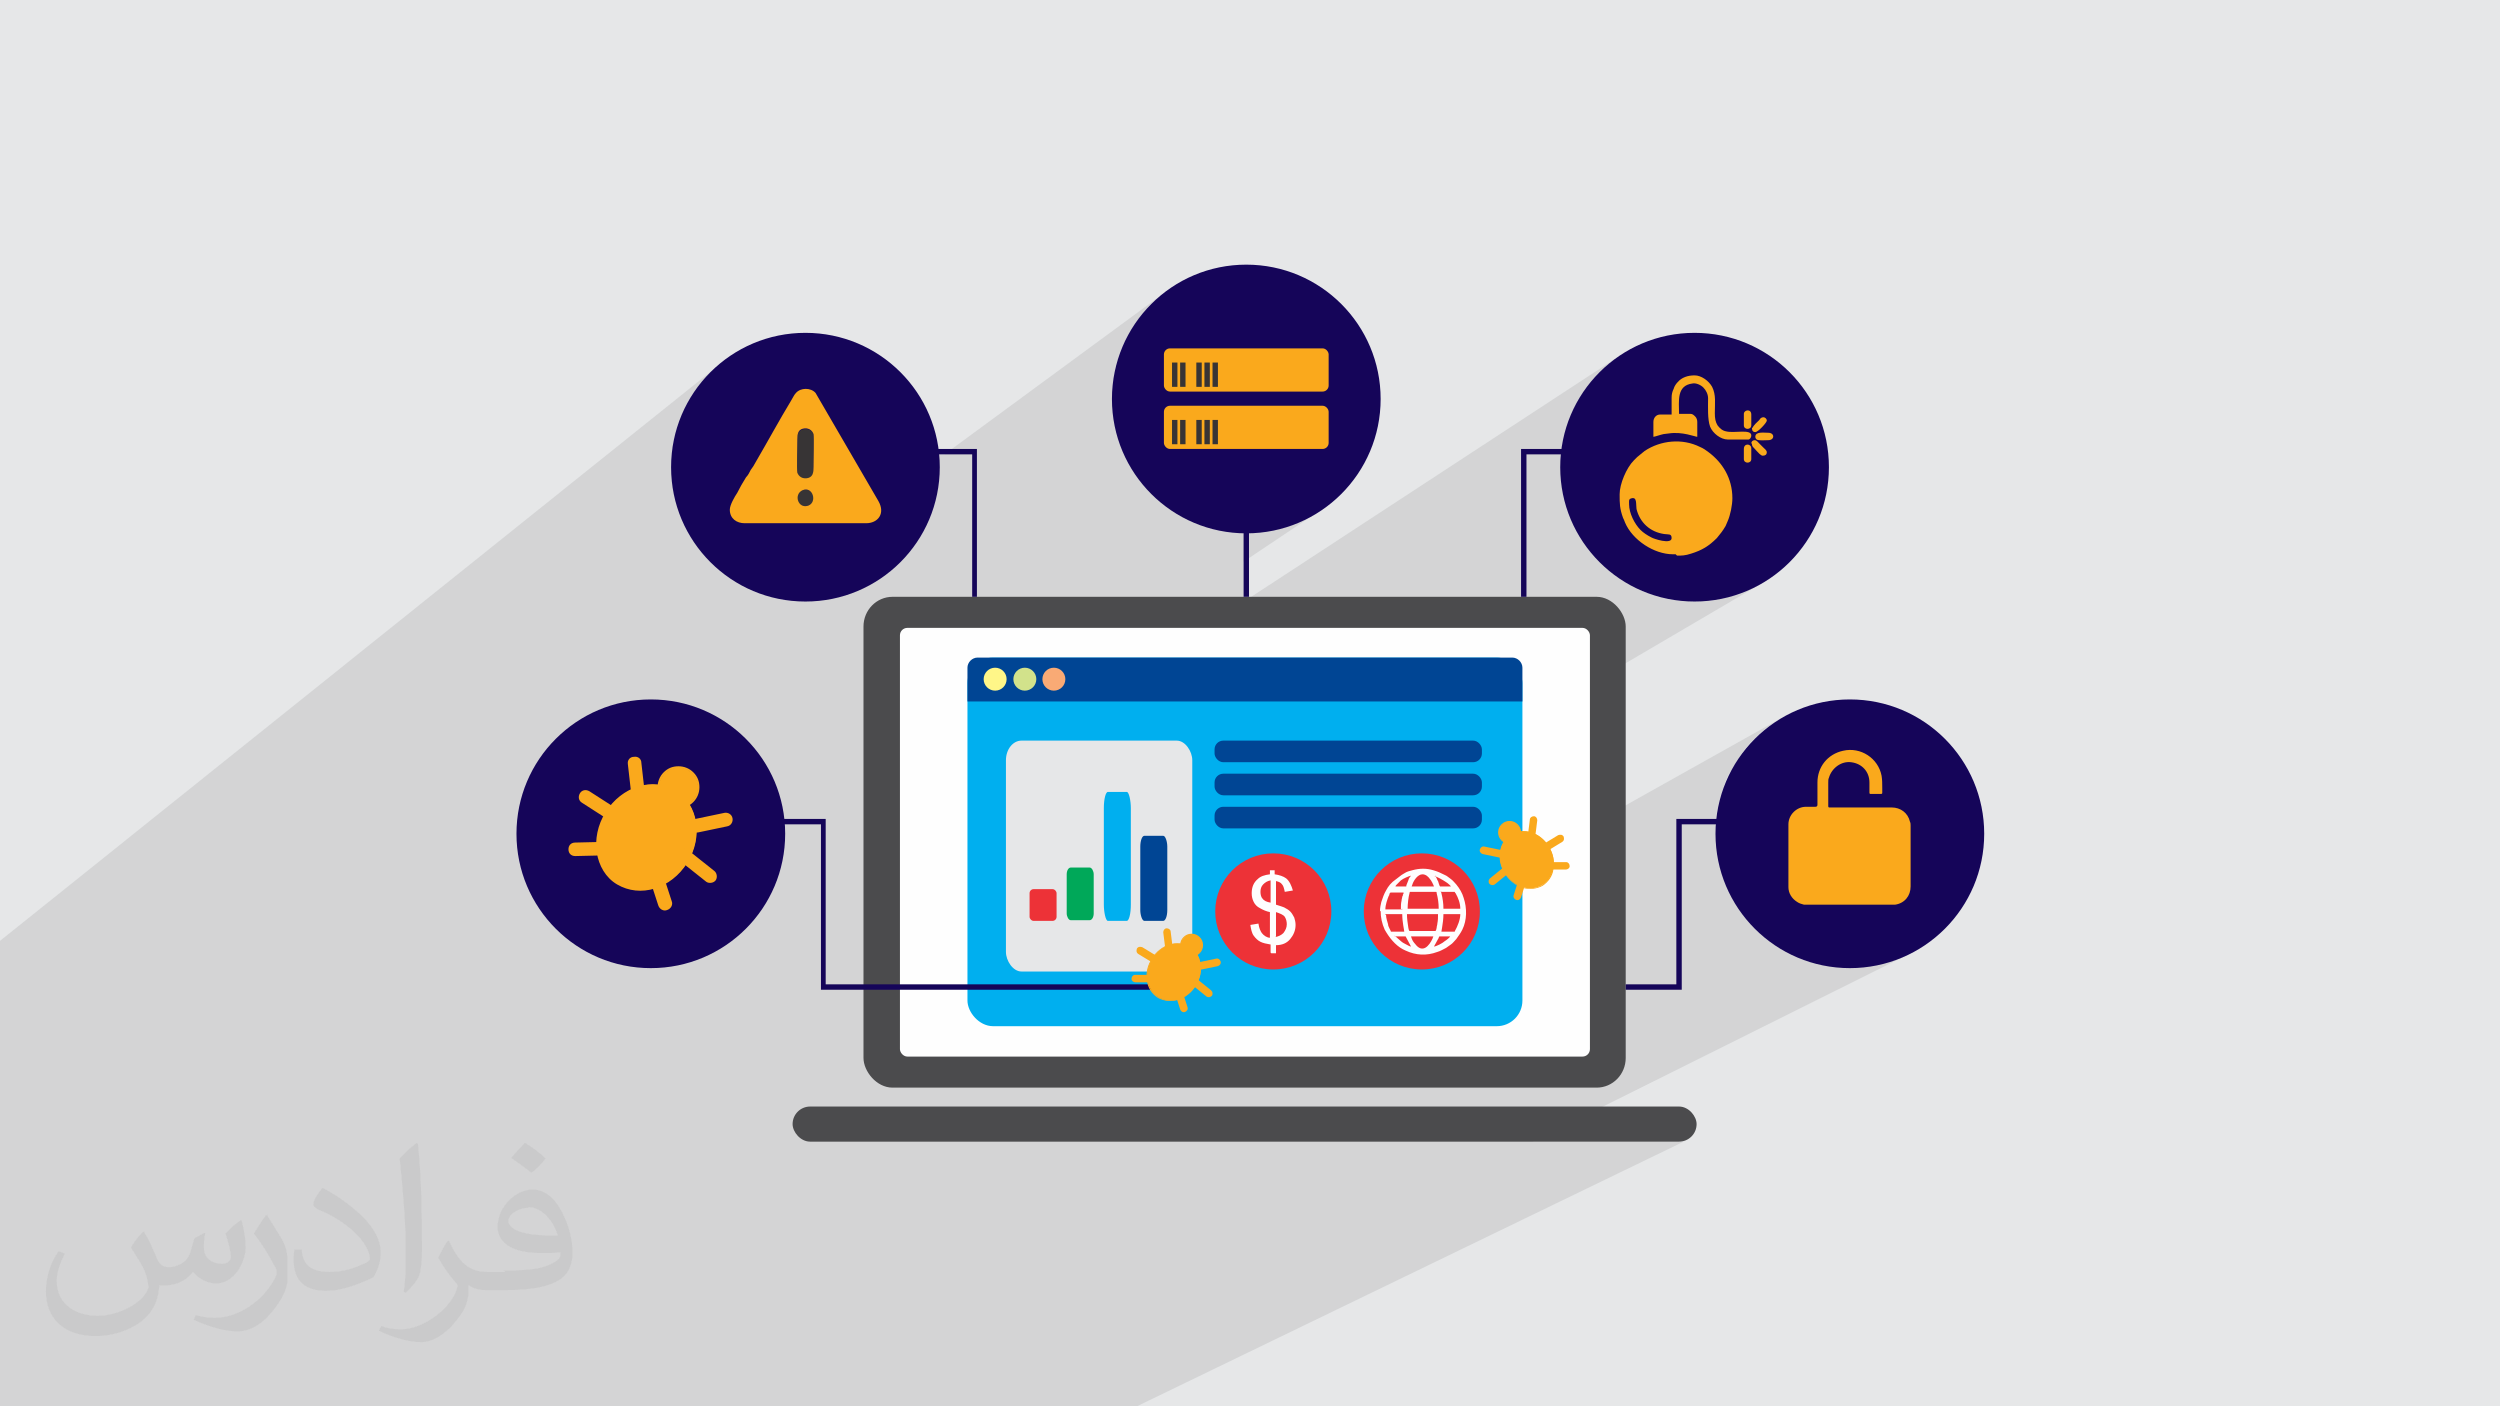<?xml version="1.0" encoding="UTF-8"?>
<!DOCTYPE svg PUBLIC "-//W3C//DTD SVG 1.1//EN" "http://www.w3.org/Graphics/SVG/1.1/DTD/svg11.dtd">
<!-- Creator: CorelDRAW 2017 -->
<svg xmlns="http://www.w3.org/2000/svg" xml:space="preserve" width="3.703in" height="2.083in" version="1.1" style="shape-rendering:geometricPrecision; text-rendering:geometricPrecision; image-rendering:optimizeQuality; fill-rule:evenodd; clip-rule:evenodd"
viewBox="0 0 3703 2083"
 xmlns:xlink="http://www.w3.org/1999/xlink"
 xmlns:xodm="http://www.corel.com/coreldraw/odm/2003"
 enable-background="new 0 0 512 512">
 <defs>
  <style type="text/css">
   <![CDATA[
    .fil5 {fill:#FEFEFE}
    .fil8 {fill:#E6E7E8}
    .fil4 {fill:#4B4B4D}
    .fil14 {fill:#373435}
    .fil16 {fill:#FFF688}
    .fil18 {fill:#F9AA75}
    .fil9 {fill:#ED3237}
    .fil17 {fill:#D2E28B}
    .fil6 {fill:#00AFEF}
    .fil10 {fill:#00A859}
    .fil7 {fill:#004594}
    .fil3 {fill:#150559}
    .fil0 {fill:#E6E7E8}
    .fil12 {fill:#FAA91C}
    .fil11 {fill:#FEFEFE;fill-rule:nonzero}
    .fil15 {fill:#150559;fill-rule:nonzero}
    .fil13 {fill:#FAA91C;fill-rule:nonzero}
    .fil2 {fill:#373435;fill-opacity:0.031}
    .fil1 {fill:#373435;fill-opacity:0.102}
   ]]>
  </style>
 </defs>
 <g id="Layer_x0020_1">
  <polygon class="fil0" points="-3,0 3706,0 3706,2083 -3,2083 "/>
  <polygon class="fil1" points="-3,1810 -3,1799 -3,1796 -3,1795 -3,1793 -3,1752 -3,1700 -3,1637 -3,1624 -3,1605 -3,1599 -3,1560 -3,1551 -3,1503 -3,1502 -3,1396 1067,539 1059,545 1053,552 1046,558 1040,566 1034,573 1028,581 1023,589 1018,597 1014,606 1010,615 1006,624 1003,633 1001,642 998,652 997,662 995,672 995,682 994,692 995,702 995,712 997,722 997,723 1182,580 1185,578 1189,577 1193,576 1197,577 1201,578 1205,580 1208,582 1285,716 1352,665 1352,673 1399,673 1727,432 1720,437 1712,444 1705,450 1699,457 1693,464 1687,472 1681,480 1676,488 1671,496 1667,505 1663,513 1659,522 1656,532 1653,541 1651,551 1650,560 1648,570 1648,576 1728,518 1730,517 1731,516 1733,516 1959,516 1960,516 1962,517 1964,518 1965,519 1966,520 1967,522 1967,523 1968,525 1968,571 1967,573 1967,574 1966,576 1965,577 1964,579 1930,601 1959,601 1960,602 1962,602 1964,603 1965,604 1966,605 1967,607 1967,609 1968,611 1968,656 1967,658 1967,660 1966,661 1965,663 1964,664 1790,781 1796,783 1806,785 1815,787 1842,769 1842,789 1846,789 1856,789 1866,788 1876,787 1886,785 1896,783 1905,780 1914,777 1923,774 1932,770 1941,765 1949,761 1957,755 1842,832 1842,884 1850,884 1779,930 1783,930 2399,527 2391,533 2384,539 2377,545 2370,552 2363,558 2357,566 2351,573 2346,581 2340,589 2336,597 2331,606 2327,615 2324,624 2321,633 2318,642 2316,652 2314,662 2313,672 2313,673 2487,561 2490,559 2494,558 2497,557 2501,556 2504,556 2508,556 2512,556 2516,557 2520,559 2524,561 2528,563 2531,566 2533,570 2535,573 2537,577 2539,582 2539,587 2540,592 2540,597 2540,602 2540,608 2540,613 2540,616 2540,619 2540,621 2540,624 2541,626 2541,628 2542,630 2543,632 2545,633 2545,634 2585,608 2587,607 2589,607 2591,607 2593,608 2594,610 2595,613 2595,628 2611,618 2612,617 2613,617 2614,617 2615,617 2616,618 2617,618 2618,619 2618,620 2619,621 2619,622 2619,623 2619,624 2617,627 2615,630 2612,633 2609,636 2606,638 2604,640 2594,645 2595,647 2595,648 2595,648 2603,643 2606,642 2609,641 2612,641 2615,641 2619,641 2622,641 2625,642 2628,643 2629,645 2630,647 2629,649 2628,651 2611,661 2612,662 2612,662 2613,663 2614,664 2614,664 2615,665 2616,666 2617,667 2618,668 2618,669 2619,670 2619,671 2619,672 2619,673 2619,674 2618,675 2617,676 2617,676 2560,711 2561,714 2563,719 2564,724 2565,730 2565,735 2566,741 2565,745 2565,750 2564,755 2564,759 2562,764 2561,768 2560,773 2558,776 2558,777 2557,778 2557,779 2556,780 2556,781 2556,782 2555,782 2555,783 2553,786 2552,788 2550,791 2548,793 2547,795 2545,797 2543,799 2541,802 2536,806 2532,810 2527,813 2523,816 2429,873 2433,875 2442,879 2451,882 2461,884 2470,887 2480,888 2490,890 2500,890 2510,891 2521,890 2531,890 2541,888 2550,887 2560,884 2569,882 2579,879 2588,875 2596,871 2605,867 2613,862 2354,1014 2354,1223 2645,1060 2637,1065 2628,1070 2621,1075 2613,1081 2606,1088 2599,1094 2592,1101 2586,1108 2580,1116 2575,1124 2570,1132 2565,1140 2560,1148 2556,1157 2553,1166 2550,1176 2547,1185 2545,1195 2543,1204 2542,1214 2541,1220 2706,1130 2709,1129 2712,1127 2716,1126 2719,1125 2723,1124 2726,1123 2730,1123 2733,1123 2736,1122 2739,1122 2742,1122 2745,1123 2747,1123 2750,1123 2753,1124 2756,1124 2759,1125 2762,1126 2765,1127 2768,1128 2770,1129 2773,1130 2777,1133 2781,1136 2785,1138 2789,1142 2792,1145 2795,1148 2798,1152 2801,1156 2803,1160 2805,1163 2806,1167 2808,1170 2809,1174 2810,1178 2811,1182 2812,1186 2812,1189 2812,1191 2812,1194 2812,1197 2812,1200 2812,1203 2812,1206 2812,1208 2812,1210 2812,1211 2811,1212 2810,1213 2809,1214 2808,1215 2782,1228 2786,1228 2792,1228 2798,1228 2804,1228 2806,1228 2809,1229 2811,1229 2814,1230 2816,1231 2818,1233 2820,1235 2821,1237 2822,1238 2823,1239 2824,1241 2824,1242 2825,1244 2825,1245 2825,1247 2825,1249 2825,1253 2825,1258 2825,1263 2825,1268 2825,1273 2825,1278 2825,1283 2825,1288 2825,1293 2825,1298 2825,1302 2825,1307 2825,1312 2825,1317 2825,1322 2825,1327 2825,1330 2824,1333 2823,1336 2822,1338 2820,1340 2818,1342 2816,1344 2813,1346 2668,1420 2671,1421 2680,1424 2690,1427 2699,1429 2709,1431 2719,1432 2729,1433 2740,1433 2750,1433 2760,1432 2770,1431 2780,1429 2789,1427 2799,1424 2808,1421 2817,1418 2826,1414 2270,1691 2487,1691 2493,1691 2498,1689 1684,2083 1486,2083 1436,2083 1366,2083 1346,2083 1333,2083 1310,2083 1303,2083 1285,2083 1224,2083 1212,2083 1158,2083 1092,2083 1046,2083 945,2083 933,2083 906,2083 904,2083 893,2083 892,2083 889,2083 888,2083 888,2083 887,2083 887,2083 886,2083 883,2083 881,2083 880,2083 875,2083 874,2083 871,2083 869,2083 868,2083 867,2083 863,2083 862,2083 858,2083 852,2083 850,2083 849,2083 844,2083 841,2083 841,2083 840,2083 839,2083 839,2083 834,2083 830,2083 828,2083 828,2083 826,2083 824,2083 821,2083 820,2083 813,2083 801,2083 800,2083 798,2083 795,2083 793,2083 791,2083 787,2083 781,2083 780,2083 779,2083 777,2083 773,2083 770,2083 768,2083 768,2083 763,2083 763,2083 761,2083 760,2083 760,2083 751,2083 747,2083 745,2083 743,2083 743,2083 742,2083 739,2083 736,2083 729,2083 727,2083 726,2083 726,2083 725,2083 720,2083 720,2083 719,2083 718,2083 718,2083 713,2083 711,2083 711,2083 705,2083 703,2083 700,2083 700,2083 699,2083 695,2083 694,2083 693,2083 693,2083 688,2083 685,2083 683,2083 682,2083 681,2083 673,2083 671,2083 671,2083 671,2083 670,2083 667,2083 666,2083 663,2083 652,2083 644,2083 643,2083 640,2083 639,2083 635,2083 628,2083 622,2083 622,2083 620,2083 619,2083 619,2083 618,2083 617,2083 617,2083 617,2083 616,2083 606,2083 605,2083 605,2083 603,2083 602,2083 595,2083 595,2083 594,2083 590,2083 587,2083 586,2083 586,2083 586,2083 585,2083 582,2083 581,2083 571,2083 569,2083 569,2083 568,2083 567,2083 567,2083 565,2083 565,2083 565,2083 564,2083 563,2083 562,2083 556,2083 554,2083 546,2083 538,2083 534,2083 533,2083 533,2083 528,2083 511,2083 466,2083 462,2083 452,2083 422,2083 401,2083 377,2083 357,2083 313,2083 289,2083 229,2083 196,2083 73,2083 26,2083 22,2083 -3,2083 -3,2018 -3,2017 -3,2017 -3,2013 -3,2006 -3,2005 -3,1990 -3,1984 -3,1980 -3,1979 -3,1978 -3,1972 -3,1970 -3,1965 -3,1962 -3,1958 -3,1955 -3,1953 -3,1952 -3,1951 -3,1942 -3,1930 -3,1929 -3,1926 -3,1925 -3,1903 -3,1903 -3,1902 -3,1901 -3,1900 -3,1894 -3,1890 -3,1890 -3,1889 -3,1875 -3,1875 -3,1874 -3,1868 -3,1867 -3,1861 -3,1860 -3,1855 -3,1851 -3,1850 -3,1849 -3,1849 -3,1847 -3,1847 -3,1844 -3,1843 -3,1842 -3,1839 -3,1836 -3,1835 -3,1834 -3,1832 "/>
  <path class="fil2" d="M214 1826c7,11 11,21 16,32 3,7 5,19 21,19 5,0 11,-2 17,-5 7,-4 11,-9 14,-17l6 -21 15 -8 1 1c-2,8 -2,15 -2,21 0,18 15,24 27,24 7,0 13,-4 13,-10 0,-8 -4,-23 -8,-35 7,-7 14,-14 23,-20l1 1c4,15 6,30 6,40 0,9 -4,21 -8,28 -7,14 -20,25 -36,25 -12,0 -25,-6 -34,-17l0 0c-9,11 -22,20 -43,20l-7 0c-1,14 -4,24 -9,33 -13,25 -50,42 -85,42 -49,0 -74,-28 -74,-66 0,-23 8,-45 19,-60l9 4c-7,14 -12,27 -12,40 0,35 28,52 61,52 31,0 69,-20 75,-42 -2,-25 -12,-36 -26,-59 4,-8 10,-15 17,-23l1 0 0 0 2 -1 0 0 0 0 0 0 0 0 0 0 0 0 0 0 0 0 0 0 0 2 0 0 0 0 0 0zm564 -133c10,6 21,14 30,23 -6,8 -12,15 -21,21 -10,-8 -20,-15 -30,-22 7,-8 14,-15 20,-22l0 0 0 0 0 0 0 0 0 0 0 0 0 0 0 0 0 0 1 0 0 0 0 0 0 0zm5 96c-17,0 -30,11 -30,19 0,17 34,23 73,22 -5,-20 -23,-42 -43,-42l0 0 0 0 0 0 0 0 0 0 0 0 0 0 0 0 0 0 0 0 0 1 0 0 0 0 0 0zm-38 93c22,0 41,-1 55,-4 16,-4 30,-12 30,-18 0,-2 0,-3 0,-5 -9,1 -19,1 -28,1 -30,0 -52,-7 -61,-23 -2,-4 -4,-9 -4,-15 0,-16 7,-31 19,-42 10,-9 21,-14 33,-14 21,0 37,17 48,43 6,14 11,31 11,51 0,14 -4,25 -12,34 -16,15 -45,21 -90,21l-20 0 0 0 -5 0c-11,0 -19,-2 -26,-7l-1 0c0,2 0,5 0,8 0,10 -3,23 -10,33 -20,30 -42,43 -60,43 -19,0 -42,-7 -63,-17l4 -7c7,3 16,5 29,5 34,0 78,-33 84,-65 -1,-2 -4,-6 -7,-9 -10,-12 -16,-22 -22,-32 5,-10 9,-18 14,-25l2 0c14,30 28,46 57,46l5 0 0 0 21 0 0 -1 0 0 0 0 0 0 -3 -1 0 0 0 0 0 0zm-147 31c2,-13 3,-29 3,-43l0 -21c0,-39 -5,-96 -9,-133 7,-8 17,-17 25,-23l2 1c5,47 6,101 6,151 0,13 0,26 -2,35 -1,12 -8,21 -22,35l-3 -2 0 0 0 0 0 0 0 0 0 0 0 0 0 0 0 0 0 0 0 0 0 0 0 0zm-151 -62c1,19 10,33 41,33 20,0 36,-5 55,-14 3,-2 5,-4 5,-5 0,-11 -9,-27 -24,-41 -15,-13 -33,-25 -52,-32 -6,-3 -8,-6 -8,-8 0,-6 7,-16 13,-24l2 0c21,11 43,27 60,44 15,16 25,33 25,51 0,13 -4,26 -11,37 -23,11 -47,20 -70,20 -29,0 -48,-13 -48,-45 0,-4 0,-9 1,-16l10 0 0 0 0 0 0 0 0 0 0 0 0 0 0 0 0 0 0 0 0 0 0 0 1 0 0 0 0 0 0 0zm-52 -52l18 29c7,11 13,22 13,41l0 24c0,19 -12,39 -32,60 -15,14 -29,19 -42,19 -19,0 -40,-6 -65,-17l3 -7c8,2 17,4 28,4 36,0 72,-26 89,-58 2,-4 3,-7 3,-9 0,-4 -2,-8 -4,-11 -9,-17 -19,-33 -30,-47 6,-9 11,-18 18,-27l2 0 0 0 1 0 0 0 0 0 0 0 0 0 0 0 0 0 0 0 0 0 0 0 -2 -1 0 0 0 0 0 0z"/>
  <path class="fil2" d="M214 1826c7,11 11,21 16,32 3,7 5,19 21,19 5,0 11,-2 17,-5 7,-4 11,-9 14,-17l6 -21 15 -8 1 1c-2,8 -2,15 -2,21 0,18 15,24 27,24 7,0 13,-4 13,-10 0,-8 -4,-23 -8,-35 7,-7 14,-14 23,-20l1 1c4,15 6,30 6,40 0,9 -4,21 -8,28 -7,14 -20,25 -36,25 -12,0 -25,-6 -34,-17l0 0c-9,11 -22,20 -43,20l-7 0c-1,14 -4,24 -9,33 -13,25 -50,42 -85,42 -49,0 -74,-28 -74,-66 0,-23 8,-45 19,-60l9 4c-7,14 -12,27 -12,40 0,35 28,52 61,52 31,0 69,-20 75,-42 -2,-25 -12,-36 -26,-59 4,-8 10,-15 17,-23l1 0 0 0 2 -1 0 0 0 0 0 0 0 0 0 0 0 0 0 0 0 0 0 0 0 2 0 0 0 0 0 0zm564 -133c10,6 21,14 30,23 -6,8 -12,15 -21,21 -10,-8 -20,-15 -30,-22 7,-8 14,-15 20,-22l0 0 0 0 0 0 0 0 0 0 0 0 0 0 0 0 0 0 1 0 0 0 0 0 0 0zm5 96c-17,0 -30,11 -30,19 0,17 34,23 73,22 -5,-20 -23,-42 -43,-42l0 0 0 0 0 0 0 0 0 0 0 0 0 0 0 0 0 0 0 0 0 1 0 0 0 0 0 0zm-38 93c22,0 41,-1 55,-4 16,-4 30,-12 30,-18 0,-2 0,-3 0,-5 -9,1 -19,1 -28,1 -30,0 -52,-7 -61,-23 -2,-4 -4,-9 -4,-15 0,-16 7,-31 19,-42 10,-9 21,-14 33,-14 21,0 37,17 48,43 6,14 11,31 11,51 0,14 -4,25 -12,34 -16,15 -45,21 -90,21l-20 0 0 0 -5 0c-11,0 -19,-2 -26,-7l-1 0c0,2 0,5 0,8 0,10 -3,23 -10,33 -20,30 -42,43 -60,43 -19,0 -42,-7 -63,-17l4 -7c7,3 16,5 29,5 34,0 78,-33 84,-65 -1,-2 -4,-6 -7,-9 -10,-12 -16,-22 -22,-32 5,-10 9,-18 14,-25l2 0c14,30 28,46 57,46l5 0 0 0 21 0 0 -1 0 0 0 0 0 0 -3 -1 0 0 0 0 0 0zm-147 31c2,-13 3,-29 3,-43l0 -21c0,-39 -5,-96 -9,-133 7,-8 17,-17 25,-23l2 1c5,47 6,101 6,151 0,13 0,26 -2,35 -1,12 -8,21 -22,35l-3 -2 0 0 0 0 0 0 0 0 0 0 0 0 0 0 0 0 0 0 0 0 0 0 0 0zm-151 -62c1,19 10,33 41,33 20,0 36,-5 55,-14 3,-2 5,-4 5,-5 0,-11 -9,-27 -24,-41 -15,-13 -33,-25 -52,-32 -6,-3 -8,-6 -8,-8 0,-6 7,-16 13,-24l2 0c21,11 43,27 60,44 15,16 25,33 25,51 0,13 -4,26 -11,37 -23,11 -47,20 -70,20 -29,0 -48,-13 -48,-45 0,-4 0,-9 1,-16l10 0 0 0 0 0 0 0 0 0 0 0 0 0 0 0 0 0 0 0 0 0 0 0 1 0 0 0 0 0 0 0zm-52 -52l18 29c7,11 13,22 13,41l0 24c0,19 -12,39 -32,60 -15,14 -29,19 -42,19 -19,0 -40,-6 -65,-17l3 -7c8,2 17,4 28,4 36,0 72,-26 89,-58 2,-4 3,-7 3,-9 0,-4 -2,-8 -4,-11 -9,-17 -19,-33 -30,-47 6,-9 11,-18 18,-27l2 0 0 0 1 0 0 0 0 0 0 0 0 0 0 0 0 0 0 0 0 0 0 0 -2 -1 0 0 0 0 0 0z"/>
  <circle class="fil3" cx="2510" cy="692" r="199"/>
  <circle class="fil3" cx="1846" cy="591" r="199"/>
  <circle class="fil3" cx="1193" cy="692" r="199"/>
  <circle class="fil3" cx="964" cy="1235" r="199"/>
  <rect class="fil4" x="1279" y="884" width="1129" height="727" rx="43" ry="44"/>
  <rect class="fil5" x="1333" y="930" width="1022" height="635" rx="11" ry="11"/>
  <g id="_2317494491408">
   <rect class="fil6" x="1433" y="974" width="822" height="546" rx="38" ry="38"/>
   <path class="fil7" d="M1447 974l793 0c8,0 15,7 15,15l0 50 -822 0 0 -50c0,-8 7,-15 15,-15z"/>
   <rect class="fil7" x="1799" y="1097" width="396" height="32" rx="13" ry="13"/>
   <rect class="fil7" x="1799" y="1146" width="396" height="32" rx="13" ry="13"/>
   <rect class="fil7" x="1799" y="1195" width="396" height="32" rx="13" ry="13"/>
   <rect class="fil8" x="1490" y="1097" width="276" height="342" rx="23" ry="29"/>
   <g>
    <rect class="fil9" x="1525" y="1317" width="40" height="47" rx="6" ry="6"/>
    <rect class="fil10" x="1580" y="1285" width="40" height="78" rx="6" ry="10"/>
    <rect class="fil6" x="1635" y="1173" width="40" height="191" rx="6" ry="24"/>
    <rect class="fil7" x="1689" y="1238" width="40" height="126" rx="6" ry="16"/>
   </g>
   <g>
    <circle class="fil9" cx="1886" cy="1350" r="86"/>
    <circle class="fil9" cx="2106" cy="1350" r="86"/>
    <path class="fil5" d="M2124 1402l6 -11c1,-1 1,-3 2,-4l16 0c0,1 -6,6 -8,7 -3,3 -13,8 -16,8zm-34 -15l33 0c0,1 -1,2 -1,3 -5,11 -15,23 -26,8 -2,-2 -4,-5 -5,-8l-1 -3zm-24 0l16 0 8 15c-2,0 -5,-2 -7,-3 -2,-1 -6,-3 -8,-5l-8 -7c-1,-1 -1,-1 -1,-2zm18 -33l46 0c0,5 0,9 -1,14 0,2 -1,4 -1,6 0,1 -1,5 -2,5l-38 0c-1,0 -2,-4 -2,-5 -1,-7 -2,-13 -2,-20zm70 26l-19 0 1 -6c1,-5 2,-14 2,-20l25 0c0,8 -4,18 -8,25 0,1 0,1 -1,1zm-102 -25l0 -1 25 0c0,12 3,24 3,26l-19 0c-1,0 -1,0 -1,-1l-2 -4c-1,-2 -2,-4 -2,-6 -1,-4 -3,-9 -3,-14zm37 -34l38 0c1,0 1,1 1,2 2,8 3,15 3,23l-46 0c0,-7 1,-17 3,-24 0,-1 0,-1 1,-1zm46 0l19 0c1,0 1,0 1,1 0,0 1,1 1,1 4,7 7,15 7,23l-25 0c0,-8 -1,-15 -3,-23 0,-1 -1,-2 -1,-3zm-58 25l0 1 -25 0c0,-7 3,-15 5,-20 1,-1 1,-2 1,-3 1,-1 1,-2 2,-2l19 0c0,1 0,2 -1,3 0,1 0,2 -1,3 0,2 -1,4 -1,6 -1,4 -1,8 -1,13zm30 -51c5,0 9,4 11,7 2,2 5,8 6,11l-33 0c0,-1 1,-2 1,-3 2,-6 8,-15 15,-15zm18 3c3,0 13,6 16,8 1,1 2,1 3,2 1,1 5,4 5,5l-16 0c-1,-1 -2,-5 -3,-8 -1,-1 -1,-2 -2,-4l-2 -4zm-42 15l-16 0c0,-1 1,-2 2,-3l5 -5c0,0 1,-1 1,-1 4,-3 11,-6 15,-7 -2,3 -3,3 -4,7 -1,3 -3,7 -3,8zm-38 36c0,10 2,19 6,28 1,2 2,3 3,5 7,11 16,21 28,26 15,7 31,8 47,2 4,-1 9,-4 13,-6l7 -5c2,-1 6,-6 8,-8 4,-6 6,-8 9,-14 7,-14 7,-32 2,-47 -2,-7 -6,-14 -11,-20 -2,-2 -5,-6 -8,-8 -3,-2 -6,-5 -9,-6 -6,-3 -10,-5 -17,-7 -10,-3 -20,-3 -31,0 -4,1 -8,2 -11,4 -2,1 -3,2 -5,3l-13 10 -4 4c-3,4 -4,5 -6,9 -3,5 -5,11 -7,17 -1,4 -2,9 -2,14z"/>
    <path class="fil11" d="M1882 1411l0 -12c-6,-1 -11,-2 -15,-4 -4,-2 -7,-5 -10,-9 -3,-4 -4,-10 -5,-16l12 -2c1,7 3,11 5,14 3,4 8,7 12,7l0 -38c-5,-1 -10,-3 -15,-6 -4,-2 -7,-5 -9,-9 -2,-4 -3,-8 -3,-13 0,-9 3,-16 9,-21 4,-4 10,-6 18,-7l0 -6 7 0 0 6c7,1 13,3 17,6 5,4 8,11 10,18l-12 2c-1,-5 -2,-9 -4,-11 -2,-3 -5,-4 -9,-5l0 35c6,2 10,3 12,4 4,2 7,4 9,6 2,2 4,5 6,9 1,3 2,7 2,11 0,8 -3,15 -8,21 -5,6 -12,9 -21,9l0 12 -7 0zm0 -107c-5,1 -8,3 -11,6 -3,3 -4,7 -4,11 0,4 1,8 3,10 2,3 6,5 12,6l0 -33zm7 84c5,-1 9,-3 12,-6 3,-4 5,-8 5,-13 0,-4 -1,-8 -3,-11 -2,-3 -7,-5 -13,-7l0 36z"/>
   </g>
  </g>
  <rect class="fil4" x="1174" y="1639" width="1339" height="52" rx="26" ry="26"/>
  <g id="_2317494487088">
   <circle class="fil12" cx="1005" cy="1166" r="29"/>
   <path class="fil13" d="M1005 1135c8,0 16,3 22,9 6,6 9,13 9,22 0,8 -3,16 -9,22 -6,6 -13,9 -22,9 -8,0 -16,-3 -22,-9 -6,-6 -9,-13 -9,-22 0,-8 3,-16 9,-22 6,-6 13,-9 22,-9zm20 11c-5,-5 -12,-8 -20,-8 -8,0 -15,3 -20,8 -5,5 -8,12 -8,20 0,8 3,15 8,20 5,5 12,8 20,8 8,0 15,-3 20,-8 5,-5 8,-12 8,-20 0,-8 -3,-15 -8,-20z"/>
   <circle class="fil12" transform="matrix(0.642 0.397 -0.457 0.738 958.181 1240.06)" r="93"/>
   <path class="fil13" d="M1001 1171c17,10 27,28 30,47 3,19 -1,41 -13,60 -12,19 -29,32 -48,38 -19,6 -39,4 -56,-6 -17,-10 -27,-28 -30,-47 -3,-19 1,-41 13,-60 12,-19 29,-32 48,-38 19,-6 39,-4 56,6zm28 47c-3,-19 -13,-35 -29,-45 -16,-10 -35,-11 -53,-6 -18,6 -35,18 -47,37 -12,19 -15,40 -12,58 3,19 13,35 29,45 16,10 35,11 53,6 18,-6 35,-18 47,-37 12,-19 15,-40 12,-58z"/>
   <path class="fil13" d="M955 1174c1,6 -3,11 -9,11 -6,1 -11,-3 -11,-9l-5 -44c-1,-6 3,-11 9,-11 6,-1 11,3 11,9l5 44z"/>
   <path class="fil13" d="M915 1199c5,3 6,9 3,14 -3,5 -9,6 -14,3l-42 -27c-5,-3 -6,-9 -3,-14 3,-5 9,-6 14,-3l42 27z"/>
   <path class="fil13" d="M894 1247c6,0 10,4 10,10 0,6 -4,10 -10,10l-42 1c-6,0 -10,-4 -10,-10 0,-6 4,-10 10,-10l42 -1z"/>
   <path class="fil13" d="M1034 1233c-5,1 -11,-2 -12,-8 -1,-5 2,-11 8,-12l43 -9c5,-1 11,2 12,8 1,5 -2,11 -8,12l-43 9z"/>
   <path class="fil13" d="M1007 1275c-4,-3 -5,-10 -2,-14 3,-4 10,-5 14,-2l39 31c4,3 5,10 2,14 -3,4 -10,5 -14,2l-39 -31z"/>
   <path class="fil13" d="M962 1301c-2,-5 1,-11 7,-13 5,-2 11,1 13,7l13 40c2,5 -1,11 -7,13 -5,2 -11,-1 -13,-7l-13 -40z"/>
  </g>
  <g id="_2317494484528">
   <g>
    <path class="fil14" d="M1189 636c-7,2 -8,8 -8,16 0,7 -1,45 0,49 1,6 8,10 16,8 7,-2 8,-8 8,-16 0,-7 1,-45 0,-49 -1,-6 -8,-10 -16,-8z"/>
    <path class="fil14" d="M1189 726c-15,5 -8,28 8,23 15,-5 8,-28 -8,-23z"/>
   </g>
   <path class="fil12" d="M1189 726c15,-6 22,18 8,23 -15,5 -22,-17 -8,-23zm0 -91c8,-2 14,2 16,8 1,4 0,41 0,49 0,8 -1,14 -8,16 -8,2 -14,-2 -16,-8 -1,-4 0,-41 0,-49 0,-8 1,-14 8,-16zm-108 120c0,13 10,20 22,20l180 0c17,0 29,-14 18,-33l-93 -160c-7,-8 -22,-8 -29,0 -3,3 -5,8 -7,11 -17,28 -36,63 -53,92 -2,4 -4,7 -7,11 -2,4 -4,8 -7,11 -5,8 -9,15 -13,23 -4,6 -11,18 -11,25z"/>
  </g>
  <g id="_2317494528880">
   <rect class="fil12" x="1724" y="516" width="244" height="64" rx="9" ry="9"/>
   <rect class="fil14" x="1736" y="537" width="8" height="36"/>
   <rect class="fil14" x="1748" y="537" width="8" height="36"/>
   <rect class="fil14" x="1772" y="537" width="8" height="36"/>
   <rect class="fil14" x="1784" y="537" width="8" height="36"/>
   <rect class="fil14" x="1796" y="537" width="8" height="36"/>
   <g>
    <rect class="fil12" x="1724" y="601" width="244" height="64" rx="9" ry="9"/>
    <rect class="fil14" x="1736" y="622" width="8" height="36"/>
    <rect class="fil14" x="1748" y="622" width="8" height="36"/>
    <rect class="fil14" x="1772" y="622" width="8" height="36"/>
    <rect class="fil14" x="1784" y="622" width="8" height="36"/>
    <rect class="fil14" x="1796" y="622" width="8" height="36"/>
   </g>
  </g>
  <g id="_2317494528144">
   <g>
    <path class="fil12" d="M2413 746c0,-4 -1,-7 4,-8 8,-2 6,9 7,16 5,20 20,34 41,37 6,1 11,-1 11,6 0,10 -27,1 -30,-1 -6,-3 -12,-7 -16,-11 -9,-9 -17,-25 -17,-38zm69 75l-4 0 0 0c-28,0 -60,-21 -71,-47 -1,-3 -2,-5 -3,-7 -5,-14 -5,-21 -5,-35 0,-15 10,-39 21,-50 2,-2 3,-3 5,-5 4,-3 7,-6 11,-9 24,-16 56,-19 82,-6 5,2 9,5 13,8 20,15 35,38 35,68 0,10 -3,25 -7,34 -1,2 -2,5 -3,7 -4,7 -8,12 -13,18 -12,12 -22,18 -38,23 -9,3 -14,3 -21,3z"/>
    <path class="fil12" d="M2476 591l0 23 -17 0c-6,0 -10,5 -10,11l0 22c2,0 10,-3 15,-4 2,0 6,-1 8,-1 20,-3 39,5 42,5l0 -22c0,-3 -1,-6 -3,-8 -2,-2 -4,-4 -7,-4l-17 0c0,-19 -4,-42 20,-45 5,-1 12,2 16,6 4,4 7,10 7,16 0,12 -1,31 3,42 4,10 16,19 26,19l31 0c1,0 4,-2 4,-6 0,-10 -25,-3 -37,-6 -6,-1 -10,-5 -13,-9 -3,-5 -4,-10 -4,-18 0,-15 2,-27 -4,-39 -5,-9 -16,-17 -26,-17 -10,0 -19,3 -25,10 -2,2 -5,6 -6,10 -2,4 -3,8 -3,13z"/>
    <path class="fil12" d="M2600 647c0,2 1,3 2,4 3,2 13,1 17,1 10,0 10,-11 0,-11 -7,0 -19,-2 -19,6z"/>
    <path class="fil12" d="M2595 657c0,5 2,5 7,11 2,2 6,7 9,7 4,0 6,-2 6,-5 0,-3 -3,-5 -5,-7 -2,-2 -4,-4 -6,-6 -2,-2 -4,-5 -7,-5 -3,0 -5,2 -5,5z"/>
    <path class="fil12" d="M2583 613l0 17c0,7 11,7 11,0l0 -16c0,-9 -11,-7 -11,-1z"/>
    <path class="fil12" d="M2583 664l0 16c0,7 11,7 11,0l0 -16c0,-7 -11,-8 -11,1z"/>
    <path class="fil12" d="M2595 633c0,3 0,7 5,7 4,0 17,-14 17,-17 0,-3 -3,-5 -5,-5 -3,0 -5,2 -6,4 -2,2 -10,9 -10,12z"/>
   </g>
  </g>
  <circle class="fil3" cx="2740" cy="1235" r="199"/>
  <g id="_2317494522608">
   <circle class="fil12" cx="2236" cy="1233" r="16"/>
   <path class="fil13" d="M2236 1216c-5,0 -9,2 -12,5 -3,3 -5,7 -5,12 0,5 2,9 5,12 3,3 7,5 12,5 5,0 9,-2 12,-5 3,-3 5,-7 5,-12 0,-5 -2,-9 -5,-12 -3,-3 -7,-5 -12,-5zm-11 6c3,-3 7,-4 11,-4 4,0 8,2 11,4 3,3 4,7 4,11 0,4 -2,8 -4,11 -3,3 -7,4 -11,4 -4,0 -8,-2 -11,-4 -3,-3 -4,-7 -4,-11 0,-4 2,-8 4,-11z"/>
   <circle class="fil12" transform="matrix(-0.349 0.216 0.248 0.401 2261.54 1273.39)" r="93"/>
   <path class="fil13" d="M2238 1236c-9,6 -15,15 -16,25 -2,11 0,22 7,33 6,10 16,18 26,21 10,3 21,2 30,-3 9,-6 15,-15 16,-25 2,-11 0,-22 -7,-33 -6,-10 -16,-18 -26,-21 -10,-3 -21,-2 -30,3zm-15 26c2,-10 7,-19 16,-25 9,-5 19,-6 29,-3 10,3 19,10 25,20 6,10 8,21 7,32 -2,10 -7,19 -16,25 -9,5 -19,6 -29,3 -10,-3 -19,-10 -25,-20 -6,-10 -8,-21 -7,-32z"/>
   <path class="fil13" d="M2263 1238c0,3 2,6 5,6 3,0 6,-2 6,-5l3 -24c0,-3 -2,-6 -5,-6 -3,0 -6,2 -6,5l-3 24z"/>
   <path class="fil13" d="M2285 1251c-3,2 -3,5 -2,8 2,3 5,3 8,2l23 -14c3,-2 3,-5 2,-8 -2,-3 -5,-3 -8,-2l-23 14z"/>
   <path class="fil13" d="M2297 1277c-3,0 -6,2 -6,5 0,3 2,6 5,6l23 0c3,0 6,-2 6,-5 0,-3 -2,-6 -5,-6l-23 0z"/>
   <path class="fil13" d="M2220 1270c3,1 6,-1 7,-4 1,-3 -1,-6 -4,-7l-24 -5c-3,-1 -6,1 -7,4 -1,3 1,6 4,7l24 5z"/>
   <path class="fil13" d="M2235 1293c2,-2 3,-5 1,-8 -2,-2 -5,-3 -8,-1l-21 17c-2,2 -3,5 -1,8 2,2 5,3 8,1l21 -17z"/>
   <path class="fil13" d="M2260 1307c1,-3 -1,-6 -4,-7 -3,-1 -6,1 -7,4l-7 22c-1,3 1,6 4,7 3,1 6,-1 7,-4l7 -22z"/>
  </g>
  <polygon class="fil15" points="1136,1213 1223,1213 1223,1458 1741,1458 1741,1466 1216,1466 1216,1221 1136,1221 "/>
  <g id="_2317494518768">
   <circle class="fil12" cx="1765" cy="1400" r="16"/>
   <path class="fil13" d="M1765 1383c5,0 9,2 12,5 3,3 5,7 5,12 0,5 -2,9 -5,12 -3,3 -7,5 -12,5 -5,0 -9,-2 -12,-5 -3,-3 -5,-7 -5,-12 0,-5 2,-9 5,-12 3,-3 7,-5 12,-5zm11 6c-3,-3 -7,-4 -11,-4 -4,0 -8,2 -11,4 -3,3 -4,7 -4,11 0,4 2,8 4,11 3,3 7,4 11,4 4,0 8,-2 11,-4 3,-3 4,-7 4,-11 0,-4 -2,-8 -4,-11z"/>
   <circle class="fil12" transform="matrix(0.349 0.216 -0.248 0.401 1739.02 1439.82)" r="93"/>
   <path class="fil13" d="M1762 1402c9,6 15,15 16,25 2,10 0,22 -7,33 -6,10 -16,18 -26,21 -10,3 -21,2 -30,-3 -9,-6 -15,-15 -16,-25 -2,-11 0,-22 7,-33 6,-10 16,-18 26,-21 10,-3 21,-2 30,3zm15 26c-2,-10 -7,-19 -16,-25 -9,-5 -19,-6 -29,-3 -10,3 -19,10 -25,20 -6,10 -8,21 -7,32 2,10 7,19 16,25 9,5 19,6 29,3 10,-3 19,-10 25,-20 6,-10 8,-21 7,-32z"/>
   <path class="fil13" d="M1737 1404c0,3 -2,6 -5,6 -3,0 -6,-2 -6,-5l-3 -24c0,-3 2,-6 5,-6 3,0 6,2 6,5l3 24z"/>
   <path class="fil13" d="M1715 1417c3,2 3,5 2,8 -2,3 -5,3 -8,2l-23 -14c-3,-2 -3,-5 -2,-8 2,-3 5,-3 8,-2l23 14z"/>
   <path class="fil13" d="M1704 1444c3,0 6,2 6,5 0,3 -2,6 -5,6l-23 0c-3,0 -6,-2 -6,-5 0,-3 2,-6 5,-6l23 0z"/>
   <path class="fil13" d="M1780 1436c-3,1 -6,-1 -7,-4 -1,-3 1,-6 4,-7l24 -5c3,-1 6,1 7,4 1,3 -1,6 -4,7l-24 5z"/>
   <path class="fil13" d="M1766 1459c-2,-2 -3,-5 -1,-8 2,-2 5,-3 8,-1l21 17c2,2 3,5 1,8 -2,2 -5,3 -8,1l-21 -17z"/>
   <path class="fil13" d="M1741 1473c-1,-3 1,-6 4,-7 3,-1 6,1 7,4l7 22c1,3 -1,6 -4,7 -3,1 -6,-1 -7,-4l-7 -22z"/>
  </g>
  <polygon class="fil15" points="1352,665 1447,665 1447,884 1440,884 1440,673 1352,673 "/>
  <polygon class="fil15" points="1850,769 1850,884 1842,884 1842,769 "/>
  <polygon class="fil15" points="2570,1221 2491,1221 2491,1466 2408,1466 2408,1458 2483,1458 2483,1213 2570,1213 "/>
  <polygon class="fil15" points="2348,673 2261,673 2261,884 2253,884 2253,665 2348,665 "/>
  <circle class="fil16" cx="1474" cy="1006" r="17"/>
  <circle class="fil17" cx="1518" cy="1006" r="17"/>
  <circle class="fil18" cx="1561" cy="1006" r="17"/>
  <path class="fil12" d="M2672 1340c-4,-1 -7,-2 -10,-4 -8,-5 -13,-13 -13,-22 0,-31 0,-62 0,-93 0,-14 12,-26 26,-26 5,0 9,0 14,0 2,0 3,-1 3,-3 0,-11 0,-22 0,-33 0,-23 15,-42 38,-47 26,-6 52,11 57,37 1,6 1,12 1,18 0,2 0,5 0,7 0,1 0,2 -2,2 -5,0 -10,0 -15,0 -1,0 -2,0 -2,-2 0,-5 0,-10 0,-15 0,-16 -11,-28 -27,-30 -15,-2 -29,9 -33,23 -1,2 -1,4 -1,7 0,12 0,23 0,35 0,2 1,2 2,2 31,0 61,0 92,0 13,0 24,8 27,21 1,2 1,4 1,6 0,30 0,60 0,90 0,14 -9,25 -23,27 0,0 0,0 -1,0 -45,0 -90,0 -135,0z"/>
 </g>
</svg>
